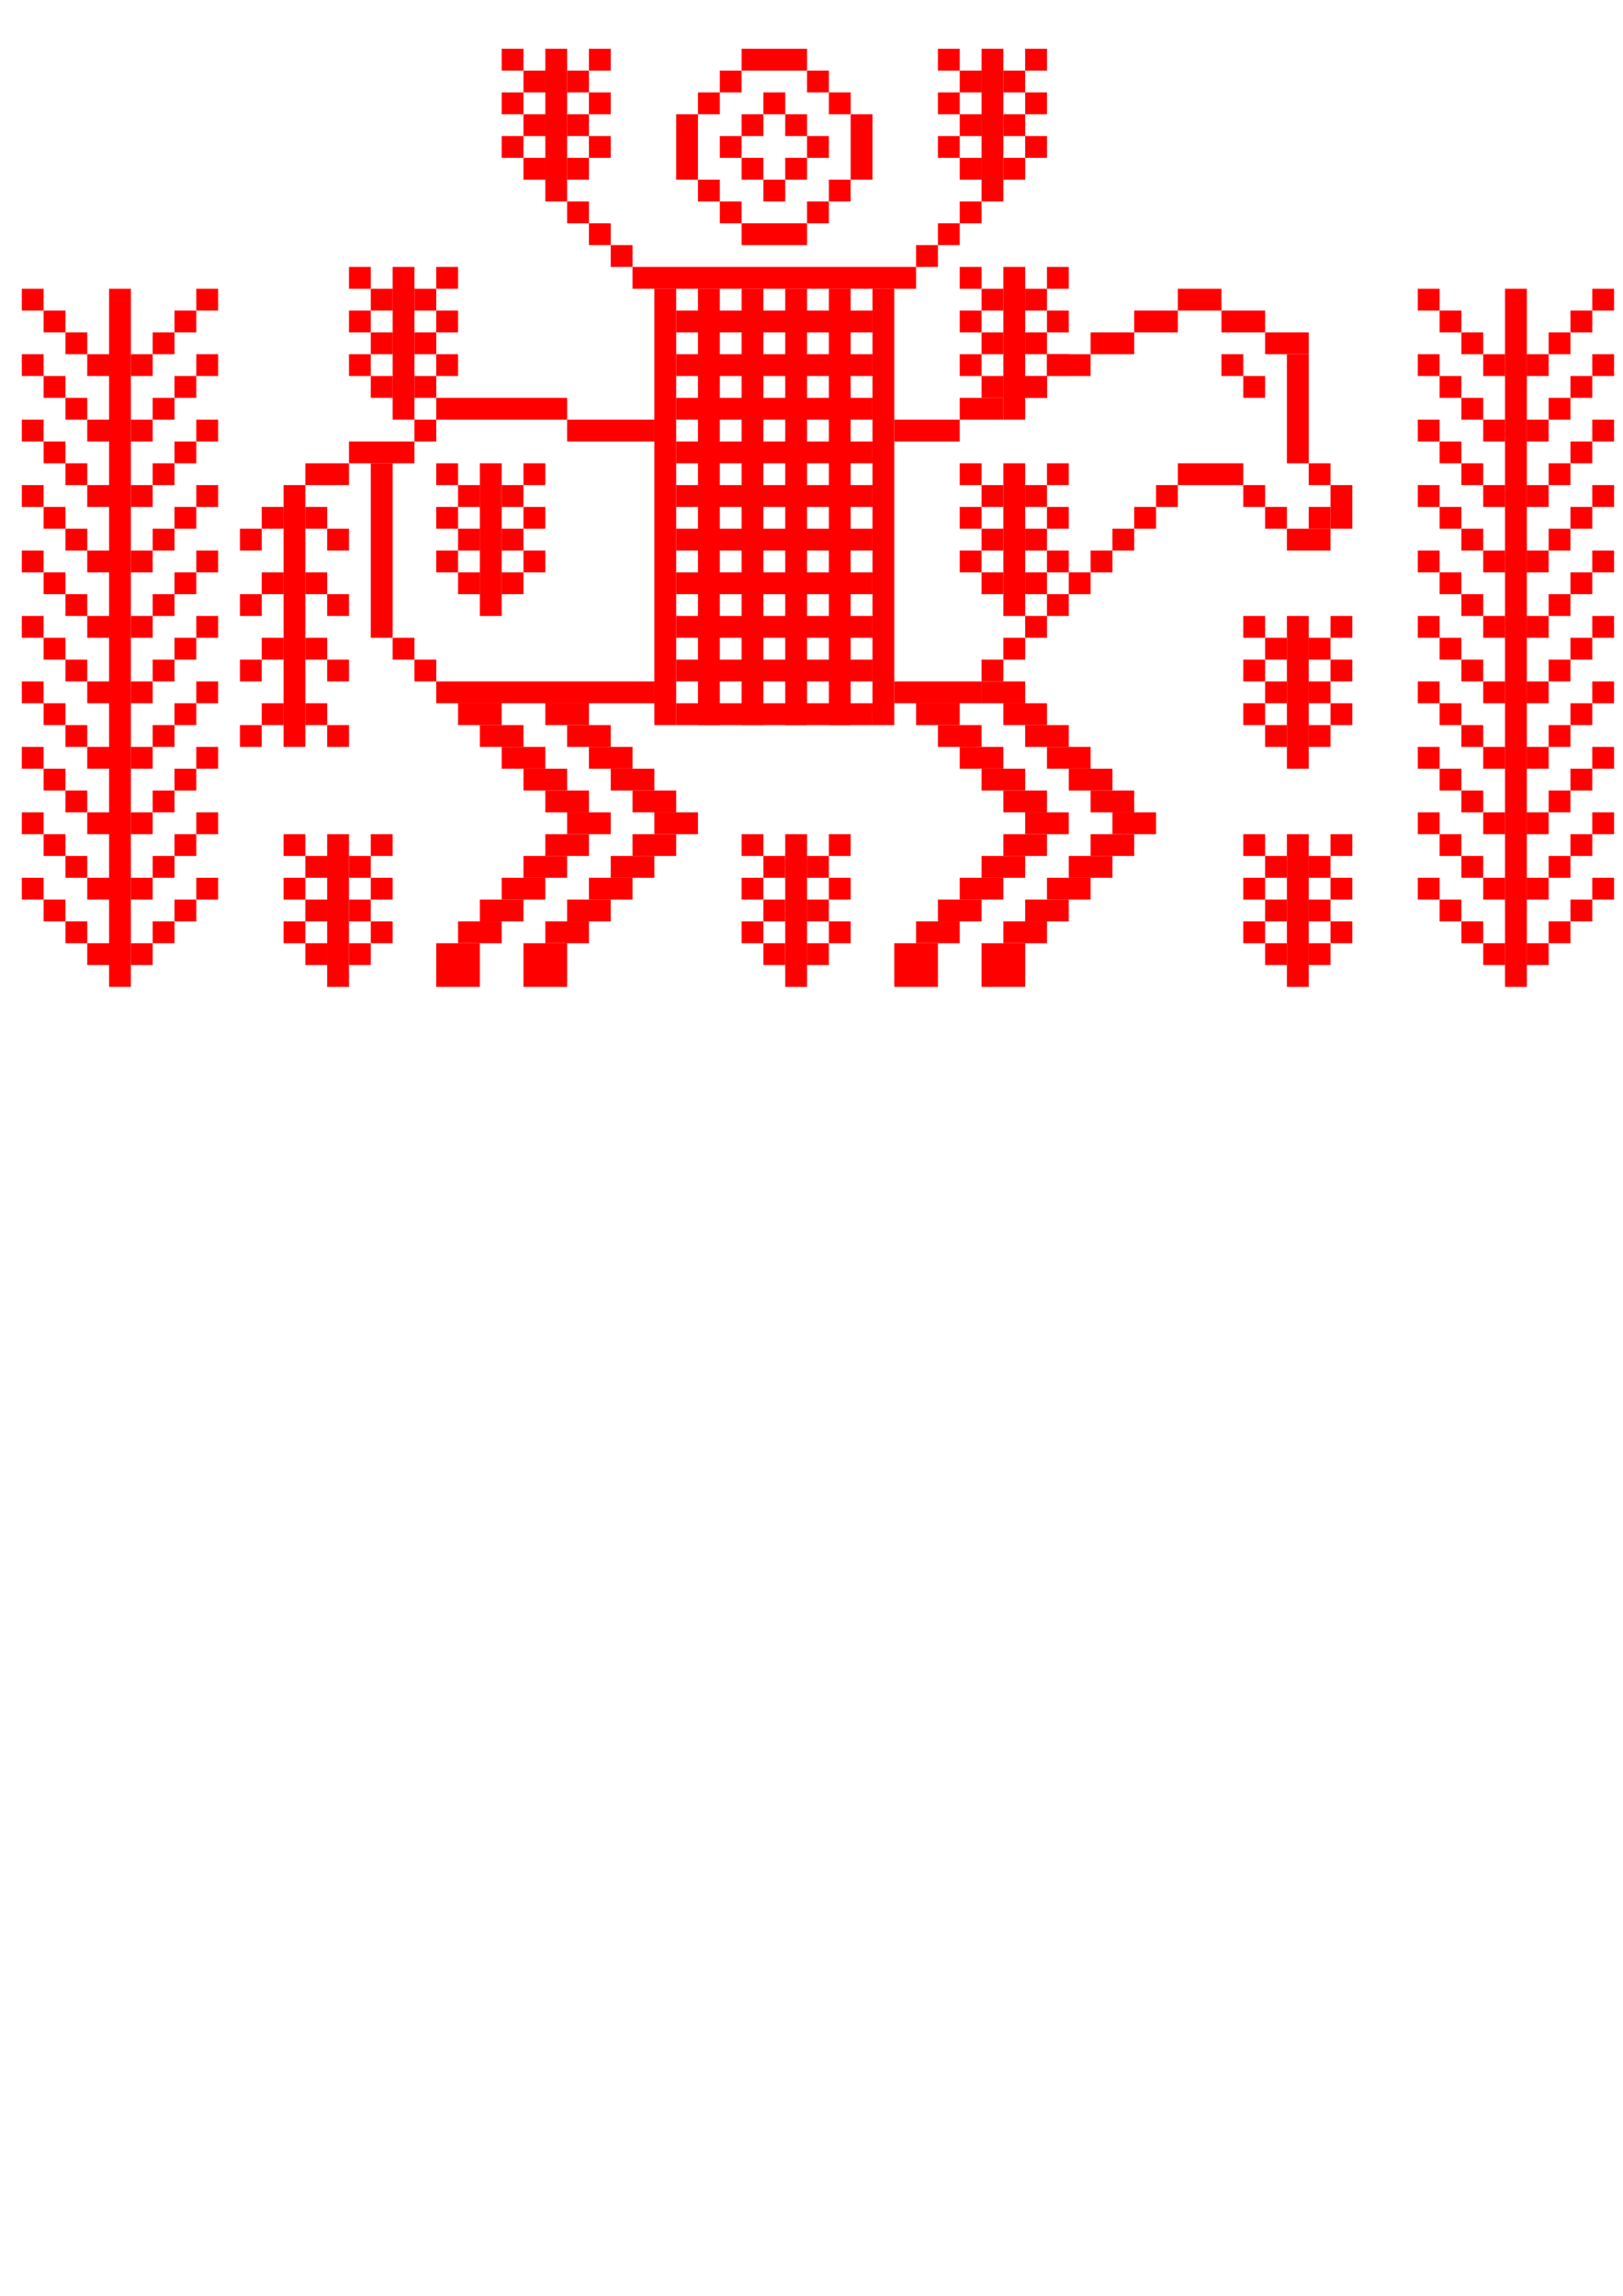 <?xml version="1.0" encoding="UTF-8"?>
<svg version="1.1" viewBox="0 0 744.09 1052.4" xmlns="http://www.w3.org/2000/svg">
<g fill="#f00">
<rect transform="scale(-1,1)" x="-550" y="162.36" width="10" height="0"/>
<g transform="translate(30)">
<rect x="200" y="22.362" width="10" height="10"/>
<rect x="200" y="42.362" width="10" height="10"/>
<rect x="200" y="62.362" width="10" height="10"/>
<rect x="210" y="32.362" width="10" height="10"/>
<rect x="210" y="52.362" width="10" height="10"/>
<rect transform="scale(-1,1)" x="-250" y="22.362" width="10" height="10"/>
<rect transform="scale(-1,1)" x="-250" y="42.362" width="10" height="10"/>
<rect transform="scale(-1,1)" x="-250" y="62.362" width="10" height="10"/>
<rect transform="scale(-1,1)" x="-240" y="32.362" width="10" height="10"/>
<rect transform="scale(-1,1)" x="-240" y="52.362" width="10" height="10"/>
<rect x="220" y="22.362" width="10" height="70"/>
<rect x="210" y="72.362" width="10" height="10"/>
<rect x="230" y="72.362" width="10" height="10"/>
</g>
<rect x="260" y="92.362" width="10" height="10"/>
<rect x="270" y="102.36" width="10" height="10"/>
<rect x="280" y="112.36" width="10" height="10"/>
<rect x="290" y="122.36" width="130" height="10"/>
<g transform="translate(30)">
<rect transform="scale(-1,1)" x="-310" y="32.362" width="10" height="10"/>
<rect transform="scale(-1,1)" x="-300" y="42.362" width="10" height="10"/>
<rect transform="scale(-1,1)" x="-290" y="52.362" width="10" height="30"/>
<rect transform="scale(-1,1)" x="-340" y="22.362" width="30" height="10"/>
<rect transform="scale(-1,1)" x="-320" y="52.362" width="10" height="10"/>
<rect transform="scale(-1,1)" x="-330" y="42.362" width="10" height="10"/>
<rect transform="scale(-1,1)" x="-310" y="62.362" width="10" height="10"/>
<rect transform="scale(-1,1)" x="-320" y="72.362" width="10" height="10"/>
<rect transform="scale(-1,1)" x="-330" y="82.362" width="10" height="10"/>
<rect transform="scale(-1,1)" x="-340" y="72.362" width="10" height="10"/>
<rect transform="scale(-1,1)" x="-350" y="62.362" width="10" height="10"/>
<rect transform="scale(-1,1)" x="-340" y="52.362" width="10" height="10"/>
<rect transform="scale(-1,1)" x="-360" y="82.362" width="10" height="10"/>
<rect transform="scale(-1,1)" x="-350" y="92.362" width="10" height="10"/>
<g transform="matrix(0 -1 1 0 307.64 402.36)">
<rect transform="matrix(0,-1,-1,0,0,0)" x="-42.362" y="-370" width="10" height="10"/>
<rect transform="matrix(0,-1,-1,0,0,0)" x="-52.362" y="-360" width="10" height="10"/>
</g>
<g transform="matrix(0 -1 1 0 257.64 452.36)">
<rect transform="matrix(0,-1,-1,0,0,0)" x="-42.362" y="-370" width="10" height="10"/>
<rect transform="matrix(0,-1,-1,0,0,0)" x="-52.362" y="-360" width="10" height="10"/>
</g>
<rect transform="scale(-1,1)" x="-340" y="102.36" width="30" height="10"/>
<rect transform="scale(-1,1)" x="-370" y="52.362" width="10" height="30"/>
</g>
<rect x="300" y="132.36" width="10" height="200"/>
<rect x="310" y="142.36" width="90" height="10"/>
<rect x="310" y="162.36" width="90" height="10"/>
<rect x="310" y="182.36" width="90" height="10"/>
<rect x="310" y="202.36" width="90" height="10"/>
<rect x="310" y="222.36" width="90" height="10"/>
<rect x="310" y="242.36" width="90" height="10"/>
<rect x="310" y="262.36" width="90" height="10"/>
<rect x="310" y="282.36" width="90" height="10"/>
<rect x="310" y="302.36" width="90" height="10"/>
<rect x="310" y="322.36" width="90" height="10"/>
<rect x="320" y="132.36" width="10" height="200"/>
<rect x="340" y="132.36" width="10" height="200"/>
<rect x="360" y="132.36" width="10" height="200"/>
<rect x="380" y="132.36" width="10" height="200"/>
<rect x="400" y="132.36" width="10" height="200"/>
<rect transform="scale(-1,1)" x="-480" y="22.362" width="10" height="10"/>
<rect transform="scale(-1,1)" x="-480" y="42.362" width="10" height="10"/>
<rect transform="scale(-1,1)" x="-480" y="62.362" width="10" height="10"/>
<rect transform="scale(-1,1)" x="-470" y="32.362" width="10" height="10"/>
<rect transform="scale(-1,1)" x="-470" y="52.362" width="10" height="10"/>
<rect x="430" y="22.362" width="10" height="10"/>
<rect x="430" y="42.362" width="10" height="10"/>
<rect x="430" y="62.362" width="10" height="10"/>
<rect x="440" y="32.362" width="10" height="10"/>
<rect x="440" y="52.362" width="10" height="10"/>
<rect transform="scale(-1,1)" x="-460" y="22.362" width="10" height="70"/>
<rect transform="scale(-1,1)" x="-470" y="72.362" width="10" height="10"/>
<rect transform="scale(-1,1)" x="-450" y="72.362" width="10" height="10"/>
<rect transform="scale(-1,1)" x="-450" y="92.362" width="10" height="10"/>
<rect transform="scale(-1,1)" x="-440" y="102.36" width="10" height="10"/>
<rect transform="scale(-1,1)" x="-430" y="112.36" width="10" height="10"/>
<rect x="200" y="312.36" width="100" height="10"/>
<rect x="410" y="312.36" width="40" height="10"/>
<rect x="260" y="192.36" width="40" height="10"/>
<rect x="200" y="182.36" width="60" height="10"/>
<rect x="410" y="192.36" width="30" height="10"/>
<rect x="190" y="192.36" width="10" height="10"/>
<rect x="160" y="202.36" width="30" height="10"/>
<rect x="170" y="212.36" width="10" height="80"/>
<rect x="190" y="302.36" width="10" height="10"/>
<rect x="180" y="292.36" width="10" height="10"/>
<rect x="140" y="212.36" width="20" height="10"/>
<rect x="130" y="222.36" width="10" height="120"/>
<rect x="120" y="232.36" width="10" height="10"/>
<rect x="110" y="242.36" width="10" height="10"/>
<rect x="120" y="262.36" width="10" height="10"/>
<rect x="110" y="272.36" width="10" height="10"/>
<rect x="120" y="292.36" width="10" height="10"/>
<rect x="110" y="302.36" width="10" height="10"/>
<rect x="120" y="322.36" width="10" height="10"/>
<rect x="110" y="332.36" width="10" height="10"/>
<rect transform="scale(-1,1)" x="-150" y="232.36" width="10" height="10"/>
<rect transform="scale(-1,1)" x="-160" y="242.36" width="10" height="10"/>
<rect transform="scale(-1,1)" x="-150" y="262.36" width="10" height="10"/>
<rect transform="scale(-1,1)" x="-160" y="272.36" width="10" height="10"/>
<rect transform="scale(-1,1)" x="-150" y="292.36" width="10" height="10"/>
<rect transform="scale(-1,1)" x="-160" y="302.36" width="10" height="10"/>
<rect transform="scale(-1,1)" x="-150" y="322.36" width="10" height="10"/>
<rect transform="scale(-1,1)" x="-160" y="332.36" width="10" height="10"/>
<rect transform="scale(-1,1)" x="-230" y="322.36" width="20" height="10"/>
<rect transform="scale(-1,1)" x="-240" y="332.36" width="20" height="10"/>
<rect transform="scale(-1,1)" x="-270" y="322.36" width="20" height="10"/>
<rect transform="scale(-1,1)" x="-280" y="332.36" width="20" height="10"/>
<rect transform="scale(-1,1)" x="-250" y="342.36" width="20" height="10"/>
<rect transform="scale(-1,1)" x="-260" y="352.36" width="20" height="10"/>
<rect transform="scale(-1,1)" x="-290" y="342.36" width="20" height="10"/>
<rect transform="scale(-1,1)" x="-300" y="352.36" width="20" height="10"/>
<rect transform="scale(-1,1)" x="-270" y="362.36" width="20" height="10"/>
<rect transform="scale(-1,1)" x="-280" y="372.36" width="20" height="10"/>
<rect transform="scale(-1,1)" x="-310" y="362.36" width="20" height="10"/>
<rect transform="scale(-1,1)" x="-320" y="372.36" width="20" height="10"/>
<rect x="290" y="382.36" width="20" height="10"/>
<rect x="280" y="392.36" width="20" height="10"/>
<rect x="250" y="382.36" width="20" height="10"/>
<rect x="240" y="392.36" width="20" height="10"/>
<rect x="270" y="402.36" width="20" height="10"/>
<rect x="260" y="412.36" width="20" height="10"/>
<rect x="230" y="402.36" width="20" height="10"/>
<rect x="220" y="412.36" width="20" height="10"/>
<rect x="250" y="422.36" width="20" height="10"/>
<rect x="240" y="432.36" width="20" height="20"/>
<rect x="210" y="422.36" width="20" height="10"/>
<rect x="200" y="432.36" width="20" height="20"/>
<rect transform="scale(-1,1)" x="-440" y="322.36" width="20" height="10"/>
<rect transform="scale(-1,1)" x="-450" y="332.36" width="20" height="10"/>
<rect transform="scale(-1,1)" x="-480" y="322.36" width="20" height="10"/>
<rect transform="scale(-1,1)" x="-490" y="332.36" width="20" height="10"/>
<rect transform="scale(-1,1)" x="-460" y="342.36" width="20" height="10"/>
<rect transform="scale(-1,1)" x="-470" y="352.36" width="20" height="10"/>
<rect transform="scale(-1,1)" x="-500" y="342.36" width="20" height="10"/>
<rect transform="scale(-1,1)" x="-510" y="352.36" width="20" height="10"/>
<rect transform="scale(-1,1)" x="-480" y="362.36" width="20" height="10"/>
<rect transform="scale(-1,1)" x="-490" y="372.36" width="20" height="10"/>
<rect transform="scale(-1,1)" x="-520" y="362.36" width="20" height="10"/>
<rect transform="scale(-1,1)" x="-530" y="372.36" width="20" height="10"/>
<rect x="500" y="382.36" width="20" height="10"/>
<rect x="490" y="392.36" width="20" height="10"/>
<rect x="460" y="382.36" width="20" height="10"/>
<rect x="450" y="392.36" width="20" height="10"/>
<rect x="480" y="402.36" width="20" height="10"/>
<rect x="470" y="412.36" width="20" height="10"/>
<rect x="440" y="402.36" width="20" height="10"/>
<rect x="430" y="412.36" width="20" height="10"/>
<rect x="460" y="422.36" width="20" height="10"/>
<rect x="450" y="432.36" width="20" height="20"/>
<rect x="420" y="422.36" width="20" height="10"/>
<rect x="410" y="432.36" width="20" height="20"/>
<rect transform="scale(-1,1)" x="-470" y="312.36" width="20" height="10"/>
<rect transform="scale(-1,1)" x="-460" y="302.36" width="10" height="10"/>
<rect transform="scale(-1,1)" x="-470" y="292.36" width="10" height="10"/>
<rect transform="scale(-1,1)" x="-480" y="282.36" width="10" height="10"/>
<rect transform="scale(-1,1)" x="-490" y="272.36" width="10" height="10"/>
<rect transform="scale(-1,1)" x="-500" y="262.36" width="10" height="10"/>
<rect transform="scale(-1,1)" x="-510" y="252.36" width="10" height="10"/>
<rect transform="scale(-1,1)" x="-520" y="242.36" width="10" height="10"/>
<rect transform="scale(-1,1)" x="-530" y="232.36" width="10" height="10"/>
<rect transform="scale(-1,1)" x="-540" y="222.36" width="10" height="10"/>
<g transform="translate(0,190)">
<rect x="200" y="22.362" width="10" height="10"/>
<rect x="200" y="42.362" width="10" height="10"/>
<rect x="200" y="62.362" width="10" height="10"/>
<rect x="210" y="32.362" width="10" height="10"/>
<rect x="210" y="52.362" width="10" height="10"/>
<rect transform="scale(-1,1)" x="-250" y="22.362" width="10" height="10"/>
<rect transform="scale(-1,1)" x="-250" y="42.362" width="10" height="10"/>
<rect transform="scale(-1,1)" x="-250" y="62.362" width="10" height="10"/>
<rect transform="scale(-1,1)" x="-240" y="32.362" width="10" height="10"/>
<rect transform="scale(-1,1)" x="-240" y="52.362" width="10" height="10"/>
<rect x="220" y="22.362" width="10" height="70"/>
<rect x="210" y="72.362" width="10" height="10"/>
<rect x="230" y="72.362" width="10" height="10"/>
</g>
<g transform="translate(240,190)">
<rect x="200" y="22.362" width="10" height="10"/>
<rect x="200" y="42.362" width="10" height="10"/>
<rect x="200" y="62.362" width="10" height="10"/>
<rect x="210" y="32.362" width="10" height="10"/>
<rect x="210" y="52.362" width="10" height="10"/>
<rect transform="scale(-1,1)" x="-250" y="22.362" width="10" height="10"/>
<rect transform="scale(-1,1)" x="-250" y="42.362" width="10" height="10"/>
<rect transform="scale(-1,1)" x="-250" y="62.362" width="10" height="10"/>
<rect transform="scale(-1,1)" x="-240" y="32.362" width="10" height="10"/>
<rect transform="scale(-1,1)" x="-240" y="52.362" width="10" height="10"/>
<rect x="220" y="22.362" width="10" height="70"/>
<rect x="210" y="72.362" width="10" height="10"/>
<rect x="230" y="72.362" width="10" height="10"/>
</g>
<g transform="translate(140,360)">
<rect x="200" y="22.362" width="10" height="10"/>
<rect x="200" y="42.362" width="10" height="10"/>
<rect x="200" y="62.362" width="10" height="10"/>
<rect x="210" y="32.362" width="10" height="10"/>
<rect x="210" y="52.362" width="10" height="10"/>
<rect transform="scale(-1,1)" x="-250" y="22.362" width="10" height="10"/>
<rect transform="scale(-1,1)" x="-250" y="42.362" width="10" height="10"/>
<rect transform="scale(-1,1)" x="-250" y="62.362" width="10" height="10"/>
<rect transform="scale(-1,1)" x="-240" y="32.362" width="10" height="10"/>
<rect transform="scale(-1,1)" x="-240" y="52.362" width="10" height="10"/>
<rect x="220" y="22.362" width="10" height="70"/>
<rect x="210" y="72.362" width="10" height="10"/>
<rect x="230" y="72.362" width="10" height="10"/>
</g>
<g transform="translate(370,360)">
<rect x="200" y="22.362" width="10" height="10"/>
<rect x="200" y="42.362" width="10" height="10"/>
<rect x="200" y="62.362" width="10" height="10"/>
<rect x="210" y="32.362" width="10" height="10"/>
<rect x="210" y="52.362" width="10" height="10"/>
<rect transform="scale(-1,1)" x="-250" y="22.362" width="10" height="10"/>
<rect transform="scale(-1,1)" x="-250" y="42.362" width="10" height="10"/>
<rect transform="scale(-1,1)" x="-250" y="62.362" width="10" height="10"/>
<rect transform="scale(-1,1)" x="-240" y="32.362" width="10" height="10"/>
<rect transform="scale(-1,1)" x="-240" y="52.362" width="10" height="10"/>
<rect x="220" y="22.362" width="10" height="70"/>
<rect x="210" y="72.362" width="10" height="10"/>
<rect x="230" y="72.362" width="10" height="10"/>
</g>
<rect x="440" y="182.36" width="20" height="10"/>
<rect x="460" y="172.36" width="20" height="10"/>
<rect x="480" y="162.36" width="20" height="10"/>
<rect x="500" y="152.36" width="20" height="10"/>
<rect x="520" y="142.36" width="20" height="10"/>
<rect x="540" y="132.36" width="20" height="10"/>
<rect x="560" y="142.36" width="20" height="10"/>
<rect x="580" y="152.36" width="20" height="10"/>
<rect x="540" y="212.36" width="30" height="10"/>
<rect transform="scale(-1,1)" x="-580" y="222.36" width="10" height="10"/>
<rect transform="scale(-1,1)" x="-590" y="232.36" width="10" height="10"/>
<rect transform="scale(-1,1)" x="-610" y="242.36" width="20" height="10"/>
<rect transform="scale(-1,1)" x="-610" y="232.36" width="10" height="10"/>
<rect transform="scale(-1,1)" x="-620" y="222.36" width="10" height="20"/>
<rect transform="scale(-1,1)" x="-610" y="212.36" width="10" height="10"/>
<rect transform="scale(-1,1)" x="-600" y="162.36" width="10" height="50"/>
<rect transform="scale(-1,1)" x="-570" y="162.36" width="10" height="10"/>
<rect transform="scale(-1,1)" x="-580" y="172.36" width="10" height="10"/>
<g transform="translate(240,100)">
<rect x="200" y="22.362" width="10" height="10"/>
<rect x="200" y="42.362" width="10" height="10"/>
<rect x="200" y="62.362" width="10" height="10"/>
<rect x="210" y="32.362" width="10" height="10"/>
<rect x="210" y="52.362" width="10" height="10"/>
<rect transform="scale(-1,1)" x="-250" y="22.362" width="10" height="10"/>
<rect transform="scale(-1,1)" x="-250" y="42.362" width="10" height="10"/>
<rect transform="scale(-1,1)" x="-250" y="62.362" width="10" height="10"/>
<rect transform="scale(-1,1)" x="-240" y="32.362" width="10" height="10"/>
<rect transform="scale(-1,1)" x="-240" y="52.362" width="10" height="10"/>
<rect x="220" y="22.362" width="10" height="70"/>
<rect x="210" y="72.362" width="10" height="10"/>
<rect x="230" y="72.362" width="10" height="10"/>
</g>
<g transform="translate(-40,100)">
<rect x="200" y="22.362" width="10" height="10"/>
<rect x="200" y="42.362" width="10" height="10"/>
<rect x="200" y="62.362" width="10" height="10"/>
<rect x="210" y="32.362" width="10" height="10"/>
<rect x="210" y="52.362" width="10" height="10"/>
<rect transform="scale(-1,1)" x="-250" y="22.362" width="10" height="10"/>
<rect transform="scale(-1,1)" x="-250" y="42.362" width="10" height="10"/>
<rect transform="scale(-1,1)" x="-250" y="62.362" width="10" height="10"/>
<rect transform="scale(-1,1)" x="-240" y="32.362" width="10" height="10"/>
<rect transform="scale(-1,1)" x="-240" y="52.362" width="10" height="10"/>
<rect x="220" y="22.362" width="10" height="70"/>
<rect x="210" y="72.362" width="10" height="10"/>
<rect x="230" y="72.362" width="10" height="10"/>
</g>
<g transform="translate(-70,360)">
<rect x="200" y="22.362" width="10" height="10"/>
<rect x="200" y="42.362" width="10" height="10"/>
<rect x="200" y="62.362" width="10" height="10"/>
<rect x="210" y="32.362" width="10" height="10"/>
<rect x="210" y="52.362" width="10" height="10"/>
<rect transform="scale(-1,1)" x="-250" y="22.362" width="10" height="10"/>
<rect transform="scale(-1,1)" x="-250" y="42.362" width="10" height="10"/>
<rect transform="scale(-1,1)" x="-250" y="62.362" width="10" height="10"/>
<rect transform="scale(-1,1)" x="-240" y="32.362" width="10" height="10"/>
<rect transform="scale(-1,1)" x="-240" y="52.362" width="10" height="10"/>
<rect x="220" y="22.362" width="10" height="70"/>
<rect x="210" y="72.362" width="10" height="10"/>
<rect x="230" y="72.362" width="10" height="10"/>
</g>
<g transform="translate(370,260)">
<rect x="200" y="22.362" width="10" height="10"/>
<rect x="200" y="42.362" width="10" height="10"/>
<rect x="200" y="62.362" width="10" height="10"/>
<rect x="210" y="32.362" width="10" height="10"/>
<rect x="210" y="52.362" width="10" height="10"/>
<rect transform="scale(-1,1)" x="-250" y="22.362" width="10" height="10"/>
<rect transform="scale(-1,1)" x="-250" y="42.362" width="10" height="10"/>
<rect transform="scale(-1,1)" x="-250" y="62.362" width="10" height="10"/>
<rect transform="scale(-1,1)" x="-240" y="32.362" width="10" height="10"/>
<rect transform="scale(-1,1)" x="-240" y="52.362" width="10" height="10"/>
<rect x="220" y="22.362" width="10" height="70"/>
<rect x="210" y="72.362" width="10" height="10"/>
<rect x="230" y="72.362" width="10" height="10"/>
</g>
<rect x="670" y="362.36" width="10" height="10"/>
<rect x="670" y="392.36" width="10" height="10"/>
<rect x="670" y="422.36" width="10" height="10"/>
<rect x="680" y="372.36" width="10" height="10"/>
<rect x="680" y="402.36" width="10" height="10"/>
<rect x="690" y="132.36" width="10" height="320"/>
<rect x="680" y="432.36" width="10" height="10"/>
<rect x="650" y="402.36" width="10" height="10"/>
<rect x="660" y="412.36" width="10" height="10"/>
<rect x="650" y="372.36" width="10" height="10"/>
<rect x="660" y="382.36" width="10" height="10"/>
<rect x="650" y="342.36" width="10" height="10"/>
<rect x="660" y="352.36" width="10" height="10"/>
<rect x="670" y="272.36" width="10" height="10"/>
<rect x="670" y="302.36" width="10" height="10"/>
<rect x="670" y="332.36" width="10" height="10"/>
<rect x="680" y="282.36" width="10" height="10"/>
<rect x="680" y="312.36" width="10" height="10"/>
<rect x="680" y="342.36" width="10" height="10"/>
<rect x="650" y="312.36" width="10" height="10"/>
<rect x="660" y="322.36" width="10" height="10"/>
<rect x="650" y="282.36" width="10" height="10"/>
<rect x="660" y="292.36" width="10" height="10"/>
<rect x="650" y="252.36" width="10" height="10"/>
<rect x="660" y="262.36" width="10" height="10"/>
<rect x="670" y="182.36" width="10" height="10"/>
<rect x="670" y="212.36" width="10" height="10"/>
<rect x="670" y="242.36" width="10" height="10"/>
<rect x="680" y="192.36" width="10" height="10"/>
<rect x="680" y="222.36" width="10" height="10"/>
<rect x="680" y="252.36" width="10" height="10"/>
<rect x="650" y="222.36" width="10" height="10"/>
<rect x="660" y="232.36" width="10" height="10"/>
<rect x="650" y="192.36" width="10" height="10"/>
<rect x="660" y="202.36" width="10" height="10"/>
<rect x="650" y="162.36" width="10" height="10"/>
<rect x="660" y="172.36" width="10" height="10"/>
<rect x="670" y="152.36" width="10" height="10"/>
<rect x="680" y="162.36" width="10" height="10"/>
<rect x="650" y="132.36" width="10" height="10"/>
<rect x="660" y="142.36" width="10" height="10"/>
<rect transform="scale(-1,1)" x="-720" y="362.36" width="10" height="10"/>
<rect transform="scale(-1,1)" x="-720" y="392.36" width="10" height="10"/>
<rect transform="scale(-1,1)" x="-720" y="422.36" width="10" height="10"/>
<rect transform="scale(-1,1)" x="-710" y="372.36" width="10" height="10"/>
<rect transform="scale(-1,1)" x="-710" y="402.36" width="10" height="10"/>
<rect transform="scale(-1,1)" x="-710" y="432.36" width="10" height="10"/>
<rect transform="scale(-1,1)" x="-740" y="402.36" width="10" height="10"/>
<rect transform="scale(-1,1)" x="-730" y="412.36" width="10" height="10"/>
<rect transform="scale(-1,1)" x="-740" y="372.36" width="10" height="10"/>
<rect transform="scale(-1,1)" x="-730" y="382.36" width="10" height="10"/>
<rect transform="scale(-1,1)" x="-740" y="342.36" width="10" height="10"/>
<rect transform="scale(-1,1)" x="-730" y="352.36" width="10" height="10"/>
<rect transform="scale(-1,1)" x="-720" y="272.36" width="10" height="10"/>
<rect transform="scale(-1,1)" x="-720" y="302.36" width="10" height="10"/>
<rect transform="scale(-1,1)" x="-720" y="332.36" width="10" height="10"/>
<rect transform="scale(-1,1)" x="-710" y="282.36" width="10" height="10"/>
<rect transform="scale(-1,1)" x="-710" y="312.36" width="10" height="10"/>
<rect transform="scale(-1,1)" x="-710" y="342.36" width="10" height="10"/>
<rect transform="scale(-1,1)" x="-740" y="312.36" width="10" height="10"/>
<rect transform="scale(-1,1)" x="-730" y="322.36" width="10" height="10"/>
<rect transform="scale(-1,1)" x="-740" y="282.36" width="10" height="10"/>
<rect transform="scale(-1,1)" x="-730" y="292.36" width="10" height="10"/>
<rect transform="scale(-1,1)" x="-740" y="252.36" width="10" height="10"/>
<rect transform="scale(-1,1)" x="-730" y="262.36" width="10" height="10"/>
<rect transform="scale(-1,1)" x="-720" y="182.36" width="10" height="10"/>
<rect transform="scale(-1,1)" x="-720" y="212.36" width="10" height="10"/>
<rect transform="scale(-1,1)" x="-720" y="242.36" width="10" height="10"/>
<rect transform="scale(-1,1)" x="-710" y="192.36" width="10" height="10"/>
<rect transform="scale(-1,1)" x="-710" y="222.36" width="10" height="10"/>
<rect transform="scale(-1,1)" x="-710" y="252.36" width="10" height="10"/>
<rect transform="scale(-1,1)" x="-740" y="222.36" width="10" height="10"/>
<rect transform="scale(-1,1)" x="-730" y="232.36" width="10" height="10"/>
<rect transform="scale(-1,1)" x="-740" y="192.36" width="10" height="10"/>
<rect transform="scale(-1,1)" x="-730" y="202.36" width="10" height="10"/>
<rect transform="scale(-1,1)" x="-740" y="162.36" width="10" height="10"/>
<rect transform="scale(-1,1)" x="-730" y="172.36" width="10" height="10"/>
<rect transform="scale(-1,1)" x="-720" y="152.36" width="10" height="10"/>
<rect transform="scale(-1,1)" x="-710" y="162.36" width="10" height="10"/>
<rect transform="scale(-1,1)" x="-740" y="132.36" width="10" height="10"/>
<rect transform="scale(-1,1)" x="-730" y="142.36" width="10" height="10"/>
<rect x="30" y="362.36" width="10" height="10"/>
<rect x="30" y="392.36" width="10" height="10"/>
<rect x="30" y="422.36" width="10" height="10"/>
<rect x="40" y="372.36" width="10" height="10"/>
<rect x="40" y="402.36" width="10" height="10"/>
<rect x="50" y="132.36" width="10" height="320"/>
<rect x="40" y="432.36" width="10" height="10"/>
<rect x="10" y="402.36" width="10" height="10"/>
<rect x="20" y="412.36" width="10" height="10"/>
<rect x="10" y="372.36" width="10" height="10"/>
<rect x="20" y="382.36" width="10" height="10"/>
<rect x="10" y="342.36" width="10" height="10"/>
<rect x="20" y="352.36" width="10" height="10"/>
<rect x="30" y="272.36" width="10" height="10"/>
<rect x="30" y="302.36" width="10" height="10"/>
<rect x="30" y="332.36" width="10" height="10"/>
<rect x="40" y="282.36" width="10" height="10"/>
<rect x="40" y="312.36" width="10" height="10"/>
<rect x="40" y="342.36" width="10" height="10"/>
<rect x="10" y="312.36" width="10" height="10"/>
<rect x="20" y="322.36" width="10" height="10"/>
<rect x="10" y="282.36" width="10" height="10"/>
<rect x="20" y="292.36" width="10" height="10"/>
<rect x="10" y="252.36" width="10" height="10"/>
<rect x="20" y="262.36" width="10" height="10"/>
<rect x="30" y="182.36" width="10" height="10"/>
<rect x="30" y="212.36" width="10" height="10"/>
<rect x="30" y="242.36" width="10" height="10"/>
<rect x="40" y="192.36" width="10" height="10"/>
<rect x="40" y="222.36" width="10" height="10"/>
<rect x="40" y="252.36" width="10" height="10"/>
<rect x="10" y="222.36" width="10" height="10"/>
<rect x="20" y="232.36" width="10" height="10"/>
<rect x="10" y="192.36" width="10" height="10"/>
<rect x="20" y="202.36" width="10" height="10"/>
<rect x="10" y="162.36" width="10" height="10"/>
<rect x="20" y="172.36" width="10" height="10"/>
<rect x="30" y="152.36" width="10" height="10"/>
<rect x="40" y="162.36" width="10" height="10"/>
<rect x="10" y="132.36" width="10" height="10"/>
<rect x="20" y="142.36" width="10" height="10"/>
<rect transform="scale(-1,1)" x="-80" y="362.36" width="10" height="10"/>
<rect transform="scale(-1,1)" x="-80" y="392.36" width="10" height="10"/>
<rect transform="scale(-1,1)" x="-80" y="422.36" width="10" height="10"/>
<rect transform="scale(-1,1)" x="-70" y="372.36" width="10" height="10"/>
<rect transform="scale(-1,1)" x="-70" y="402.36" width="10" height="10"/>
<rect transform="scale(-1,1)" x="-70" y="432.36" width="10" height="10"/>
<rect transform="scale(-1,1)" x="-100" y="402.36" width="10" height="10"/>
<rect transform="scale(-1,1)" x="-90" y="412.36" width="10" height="10"/>
<rect transform="scale(-1,1)" x="-100" y="372.36" width="10" height="10"/>
<rect transform="scale(-1,1)" x="-90" y="382.36" width="10" height="10"/>
<rect transform="scale(-1,1)" x="-100" y="342.36" width="10" height="10"/>
<rect transform="scale(-1,1)" x="-90" y="352.36" width="10" height="10"/>
<rect transform="scale(-1,1)" x="-80" y="272.36" width="10" height="10"/>
<rect transform="scale(-1,1)" x="-80" y="302.36" width="10" height="10"/>
<rect transform="scale(-1,1)" x="-80" y="332.36" width="10" height="10"/>
<rect transform="scale(-1,1)" x="-70" y="282.36" width="10" height="10"/>
<rect transform="scale(-1,1)" x="-70" y="312.36" width="10" height="10"/>
<rect transform="scale(-1,1)" x="-70" y="342.36" width="10" height="10"/>
<rect transform="scale(-1,1)" x="-100" y="312.36" width="10" height="10"/>
<rect transform="scale(-1,1)" x="-90" y="322.36" width="10" height="10"/>
<rect transform="scale(-1,1)" x="-100" y="282.36" width="10" height="10"/>
<rect transform="scale(-1,1)" x="-90" y="292.36" width="10" height="10"/>
<rect transform="scale(-1,1)" x="-100" y="252.36" width="10" height="10"/>
<rect transform="scale(-1,1)" x="-90" y="262.36" width="10" height="10"/>
<rect transform="scale(-1,1)" x="-80" y="182.36" width="10" height="10"/>
<rect transform="scale(-1,1)" x="-80" y="212.36" width="10" height="10"/>
<rect transform="scale(-1,1)" x="-80" y="242.36" width="10" height="10"/>
<rect transform="scale(-1,1)" x="-70" y="192.36" width="10" height="10"/>
<rect transform="scale(-1,1)" x="-70" y="222.36" width="10" height="10"/>
<rect transform="scale(-1,1)" x="-70" y="252.36" width="10" height="10"/>
<rect transform="scale(-1,1)" x="-100" y="222.36" width="10" height="10"/>
<rect transform="scale(-1,1)" x="-90" y="232.36" width="10" height="10"/>
<rect transform="scale(-1,1)" x="-100" y="192.36" width="10" height="10"/>
<rect transform="scale(-1,1)" x="-90" y="202.36" width="10" height="10"/>
<rect transform="scale(-1,1)" x="-100" y="162.36" width="10" height="10"/>
<rect transform="scale(-1,1)" x="-90" y="172.36" width="10" height="10"/>
<rect transform="scale(-1,1)" x="-80" y="152.36" width="10" height="10"/>
<rect transform="scale(-1,1)" x="-70" y="162.36" width="10" height="10"/>
<rect transform="scale(-1,1)" x="-100" y="132.36" width="10" height="10"/>
<rect transform="scale(-1,1)" x="-90" y="142.36" width="10" height="10"/>
</g>
</svg>
